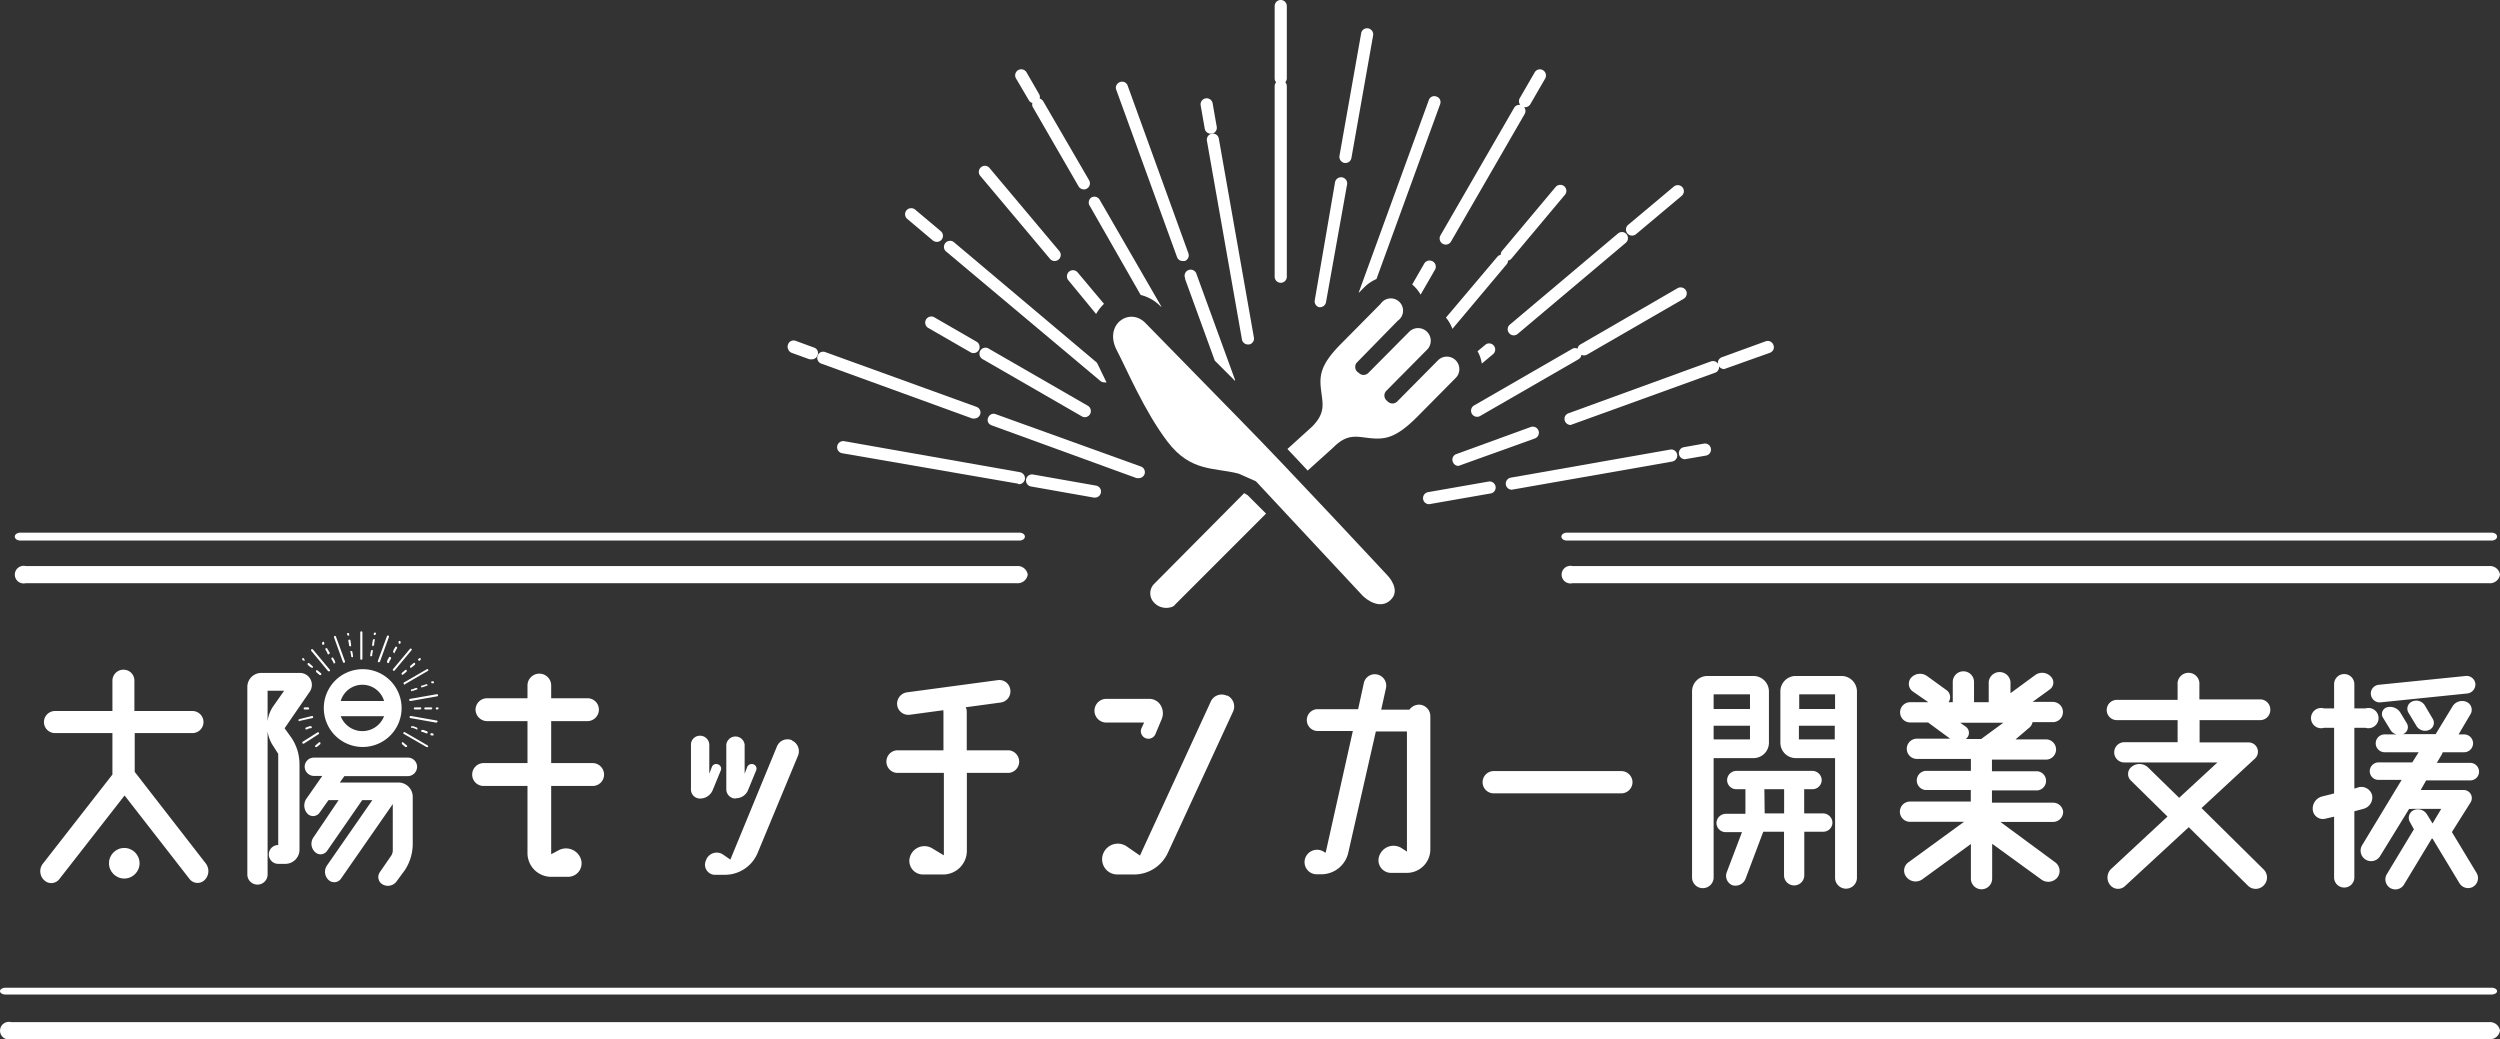 <svg xmlns="http://www.w3.org/2000/svg" viewBox="0 0 246.83 102.6"><rect x="0" y="0" width="246.83" height="102.6" fill="#333333" stroke="none"/><defs><style>.cls-1{fill:#fff;}</style></defs><g id="レイヤー_2" data-name="レイヤー 2"><g id="レイヤー_1-2" data-name="レイヤー 1"><path class="cls-1" d="M20.31,85.24a1.24,1.24,0,0,1-.11,1.65,1,1,0,0,1-1.49-.11L12.3,78.54,5.87,86.78a1,1,0,0,1-1.49.14,1.21,1.21,0,0,1-.16-1.63l6.88-8.82V72.38H5.43a1.09,1.09,0,1,1,0-2.18H11.1v-3a1.09,1.09,0,0,1,1.1-1.08,1.07,1.07,0,0,1,1.07,1.08v3H19a1.09,1.09,0,1,1,0,2.18h-5.7v3.83Z"/><path class="cls-1" d="M28.1,71.9l.68.95a4.69,4.69,0,0,1,.79,2.57V83.9a1.4,1.4,0,0,1-1.39,1.39h-.71a.93.93,0,1,1,0-1.86h0v-9L27,73.69a3.49,3.49,0,0,1-.58-1.47V86.34a1,1,0,0,1-1,1,1,1,0,0,1-1-1V67.84a1.38,1.38,0,0,1,1.39-1.4h3.78a1.18,1.18,0,0,1,1,1.84ZM27,69.7l1.05-1.5H26.42v3A3.34,3.34,0,0,1,27,69.7Zm13.22,6.93H34l-.45.63h5.8a1.41,1.41,0,0,1,1.4,1.41v4.62A4.75,4.75,0,0,1,40,85.87L39.17,87a1.06,1.06,0,0,1-1.36.34.84.84,0,0,1-.32-1.21l1.08-1.57a1,1,0,0,0,.21-.66V79.36a.24.24,0,0,1-.05.1l-5.07,7.3a.81.81,0,0,1-1.21.13,1.1,1.1,0,0,1-.18-1.42L36.76,79h-1l-3.46,5a.78.78,0,0,1-1.21.11,1.11,1.11,0,0,1-.13-1.45L33.43,79h-1l-.87,1.23a.78.78,0,0,1-1.21.1,1.19,1.19,0,0,1-.1-1.47l1.57-2.25H31a.93.93,0,0,1-.92-.92.91.91,0,0,1,.92-.89h9.26a.91.91,0,0,1,.92.89A.93.93,0,0,1,40.22,76.63Z"/><path class="cls-1" d="M58.51,75.34a1.14,1.14,0,0,1,1.13,1.13,1.12,1.12,0,0,1-1.13,1.13H54.42v6.74l.79-.42a1.55,1.55,0,0,1,2.15.92,1.33,1.33,0,0,1-1.26,1.73H54.42a2.34,2.34,0,0,1-2.34-2.33V77.6H47.75a1.12,1.12,0,0,1-1.13-1.13,1.14,1.14,0,0,1,1.13-1.13h4.33V71.2h-4a1.16,1.16,0,0,1-1.13-1.13,1.14,1.14,0,0,1,1.13-1.13h4V67.68a1.17,1.17,0,1,1,2.34,0v1.26H58a1.12,1.12,0,0,1,1.13,1.13A1.14,1.14,0,0,1,58,71.2H54.42v4.14Z"/><path class="cls-1" d="M70.37,78a1.34,1.34,0,0,1-1.23.84.89.89,0,0,1-.92-.9V73.53a.88.88,0,0,1,.89-.89.91.91,0,0,1,.92.89v2.86l.26-.68a.46.46,0,0,1,.61-.24.45.45,0,0,1,.26.61Zm7.82-4.89a1.16,1.16,0,0,1,.61,1.47l-4,9.64a3.5,3.5,0,0,1-3.2,2.15h-.9a1,1,0,0,1-1-1.42,1.12,1.12,0,0,1,1.73-.55l.68.47,4.59-11.15A1.13,1.13,0,0,1,78.19,73.08Zm-5.56,5.73a.91.91,0,0,1-.92-.9V73.53a.91.91,0,0,1,1.81,0v2.86l.26-.68a.49.49,0,0,1,.63-.24.45.45,0,0,1,.24.61L73.86,78A1.28,1.28,0,0,1,72.63,78.81Z"/><path class="cls-1" d="M99.61,74.08a1.12,1.12,0,0,1,0,2.23H95.46V84a2.34,2.34,0,0,1-2.34,2.34h-2a1.34,1.34,0,0,1-1.26-1.79,1.49,1.49,0,0,1,2.2-.78l1.13.68V76.31H88.53a1.12,1.12,0,0,1,0-2.23h4.62v-3.8a.29.29,0,0,1,0-.16l-3.34.45a1.11,1.11,0,0,1-1.23-.95,1.14,1.14,0,0,1,.94-1.26l9-1.21a1.09,1.09,0,0,1,1.23.95,1.11,1.11,0,0,1-.94,1.26l-3.47.47a.86.86,0,0,1,.11.45v3.8Z"/><path class="cls-1" d="M109.23,69h4.25a1.3,1.3,0,0,1,1.13.66,1.52,1.52,0,0,1,.08,1.36l-.63,1.5a.75.75,0,0,1-1.39-.55l.29-.63h-3.73a1.17,1.17,0,1,1,0-2.34Zm11.92-.34a1.2,1.2,0,0,1,.6,1.58L115.3,84.21A3.68,3.68,0,0,1,112,86.34h-1.71a1.5,1.5,0,0,1-1.39-2,1.55,1.55,0,0,1,2.36-.76l1.29.89,7-15.22A1.18,1.18,0,0,1,121.15,68.7Z"/><path class="cls-1" d="M140.07,69.57a1.14,1.14,0,0,1,1.15,1.15V83.85a2.32,2.32,0,0,1-2.33,2.33h-1.53a1.24,1.24,0,0,1-1.18-1.68,1.49,1.49,0,0,1,2.16-.79l.57.37V72.22h-3.07l-2.73,12a2.73,2.73,0,0,1-2.65,2.1H130a1.2,1.2,0,0,1-1.13-1.6,1.24,1.24,0,0,1,1.94-.55l.08,0,2.68-12H130a1.08,1.08,0,0,1,0-2.15h4.09l.58-2.65A1.11,1.11,0,0,1,136,66.6a1.13,1.13,0,0,1,.84,1.34l-.47,2.13h2.78A1.22,1.22,0,0,1,140.07,69.57Z"/><path class="cls-1" d="M161.18,77.23a1.11,1.11,0,0,1-1.11,1.1H147.48a1.1,1.1,0,0,1,0-2.2h12.59A1.11,1.11,0,0,1,161.18,77.23Z"/><path class="cls-1" d="M246.83,101.76a1,1,0,0,1-1.1.84H1.1a.87.87,0,1,1,0-1.68H245.73A1,1,0,0,1,246.83,101.76Z"/><path class="cls-1" d="M246.54,97.86c0,.18-.24.33-.54.33H.54c-.3,0-.54-.15-.54-.33s.24-.34.54-.34H246C246.3,97.52,246.54,97.67,246.54,97.86Zm.29-41.13a1,1,0,0,1-1.1.85H155.26a.87.87,0,1,1,0-1.69h90.47A1,1,0,0,1,246.83,56.73ZM246,52.59c.3,0,.54.17.54.39s-.24.39-.54.39H154.7c-.3,0-.54-.18-.54-.39s.24-.39.54-.39m-53.23,4.14a1,1,0,0,1-1.1.85H2.54a.87.87,0,1,1,0-1.69h97.83A1,1,0,0,1,101.47,56.73ZM2,53.37c-.3,0-.54-.18-.54-.39s.24-.39.54-.39h98.65c.3,0,.54.17.54.39s-.24.39-.54.39"/><path class="cls-1" d="M174.65,73.35a1.52,1.52,0,0,1-1.53,1.5h-3.93V86.69a1.07,1.07,0,0,1-1.08,1,1.06,1.06,0,0,1-1.05-1V68.26a1.52,1.52,0,0,1,1.52-1.52h4.54a1.53,1.53,0,0,1,1.53,1.52Zm-1.87-4.8h-3.59V70h3.59ZM169.19,73h3.59V71.65h-3.59ZM180,80.31a.93.93,0,0,1,.92.92.91.91,0,0,1-.92.89h-1.86v4.3a1,1,0,0,1-2,0v-4.3h-2.05l-1.76,4.67a1.07,1.07,0,0,1-1.29.61,1,1,0,0,1-.57-1.24l1.52-4h-1.6a.91.91,0,0,1-.92-.89.93.93,0,0,1,.92-.92h1.94V77.92h-.89a.91.91,0,0,1-.92-.89.93.93,0,0,1,.92-.92h7.5a.93.93,0,0,1,.92.92.91.91,0,0,1-.92.89h-.81v2.39Zm-5.77,0h1.92V77.92H174.2Zm7.59-13.57a1.53,1.53,0,0,1,1.52,1.52v18.4a1.08,1.08,0,0,1-2.16,0V74.85h-3.88a1.52,1.52,0,0,1-1.52-1.5V68.26a1.52,1.52,0,0,1,1.52-1.52Zm-.64,1.81h-3.54V70h3.54ZM177.61,73h3.54V71.65h-3.54Z"/><path class="cls-1" d="M203.7,80.15a1,1,0,0,1-1,1h-5.2l5.43,4a1.06,1.06,0,0,1,.19,1.5,1.16,1.16,0,0,1-1.58.18l-4.85-3.52v3.44a1.05,1.05,0,0,1-2.1,0V83.33l-4.8,3.49a1.15,1.15,0,0,1-1.55-.21,1,1,0,0,1,.18-1.47l5.49-4h-5.33a1,1,0,0,1-1-1,1,1,0,0,1,1-1h6V78H190.1a.95.95,0,0,1,0-1.89h4.49V74.93h-5.33a1,1,0,0,1,0-2h3.28l-2.18-1.6H188.6a1,1,0,0,1-1-1,1,1,0,0,1,1-1h1.79l-1.55-1.07a.92.92,0,0,1-.13-1.37,1.19,1.19,0,0,1,1.57-.13l1.92,1.39a.85.85,0,0,1,.18,1.18h.42v-2a1.05,1.05,0,1,1,2.1,0v2h1.45v-2a1.08,1.08,0,0,1,2.15,0v1.11l2.44-1.79a1.16,1.16,0,0,1,1.52.13.83.83,0,0,1-.08,1.29l-1.7,1.23h2a1,1,0,0,1,1,1,1,1,0,0,1-1,1h-2a1,1,0,0,1-.39.6L199,73H202a1,1,0,0,1,0,2h-5.33v1.15h4.49a.95.95,0,0,1,0,1.89h-4.49v1.21h6A1,1,0,0,1,203.7,80.15Zm-9.61-8.4a.75.75,0,0,1,0,1.21h1.52l2.18-1.6h-4.25Z"/><path class="cls-1" d="M223.17,71.1h-6v2.2H222a.92.92,0,0,1,.63,1.6l-5.27,4.88,6.14,6.07a1.11,1.11,0,0,1,0,1.57,1.09,1.09,0,0,1-1.58,0l-5.82-5.75-6.28,5.8a1,1,0,0,1-1.49-.1,1.18,1.18,0,0,1,.13-1.6L214,80.62l-3.6-3.54a.9.9,0,0,1,.08-1.39,1.23,1.23,0,0,1,1.6.08l3.07,3,3.78-3.49h-9.19a1,1,0,1,1,0-2H215V71.1h-6a1,1,0,0,1-1-1,1,1,0,0,1,1-1h6V67.61a1.08,1.08,0,1,1,2.15,0v1.44h6a1,1,0,0,1,1,1A1,1,0,0,1,223.17,71.1Z"/><path class="cls-1" d="M233.34,79.86l-.89.24v6.53a1,1,0,0,1-1,1,1,1,0,0,1-1-1v-6l-.9.21a1,1,0,0,1-1.2-.84,1.24,1.24,0,0,1,.94-1.37l1.16-.29V71.86h-1a1,1,0,1,1,0-1.92h1V67.55a1,1,0,0,1,1-1,1,1,0,0,1,1,1v2.39h1.11a1,1,0,1,1,0,1.92h-1.11v6l.45-.14a1.1,1.1,0,0,1,1.31.82A1.17,1.17,0,0,1,233.34,79.86Zm8.74,2.29,2.45,4.06a1,1,0,0,1-.35,1.34,1,1,0,0,1-1.36-.36l-2.65-4.39-.08,0-2.76,4.57a1,1,0,0,1-1.33.31,1,1,0,0,1-.35-1.36l2.6-4.31.08-.13-.39-.71a.83.83,0,0,1,.37-1.18,1.05,1.05,0,0,1,1.33.45l.53.86.86-1.44h-2.88a.86.86,0,0,1-.29,0L235,84.51a1,1,0,1,1-1.79-1.05L237.12,77h-2.28a.86.86,0,0,1-.87-.87.88.88,0,0,1,.87-.86h3.33l.63-1h-3.36a.88.88,0,0,1,0-1.76h1.21a.92.92,0,0,1-.65-.47l-.74-1.21a.69.69,0,0,1,.42-1,1.2,1.2,0,0,1,1.34.57l.6,1a.73.73,0,0,1-.37,1.08.44.44,0,0,1-.15,0h3.38l1.66-2.73a1.11,1.11,0,0,1,1.39-.45.85.85,0,0,1,.39,1.21l-1.18,2h.55a.88.88,0,0,1,0,1.76h-2.12a1,1,0,0,1-.11.26l-.47.79h3.31a.87.87,0,0,1,.86.86.86.86,0,0,1-.86.87h-4.36L239,78h4.25a.8.8,0,0,1,.69,1.2Zm-7-12.81a.88.88,0,0,1-1-.79.86.86,0,0,1,.79-.94l8.58-.87a.87.87,0,0,1,.95.79.9.9,0,0,1-.82.94Zm3.07-.08a1,1,0,0,1,1.26.39l.79,1.34a.76.76,0,0,1-.37,1.08,1,1,0,0,1-1.28-.45l-.76-1.26A.76.76,0,0,1,238.17,69.26Z"/><circle class="cls-1" cx="12.27" cy="85.23" r="1.51"/><path class="cls-1" d="M35.82,66.07a3.84,3.84,0,1,0,3.83,3.84A3.84,3.84,0,0,0,35.82,66.07Zm-2.18,3.14a2.23,2.23,0,0,1,4.28,0Zm4.28,1.5a2.29,2.29,0,0,1-4.28,0Z"/><path class="cls-1" d="M35.67,65.14a.1.1,0,0,1-.1-.11V62.44a.1.1,0,0,1,.1-.11.11.11,0,0,1,.11.11V65A.11.11,0,0,1,35.67,65.14Zm-.89-.26a.12.12,0,0,0,.07,0,.11.11,0,0,0,0-.08v-.08s0,0,0,0a0,0,0,0,0,0,0l-.06-.36a.1.1,0,0,0-.12-.08.1.1,0,0,0-.07,0,.11.11,0,0,0,0,.08l.07.35a.09.09,0,0,0,0,0v0h0v.09a.12.12,0,0,0,.11.09Zm-.19-1.07a.1.1,0,0,0,.07,0,.11.11,0,0,0,0-.08l0-.09a.05.05,0,0,0,0,0,0,0,0,0,0,0-.05l-.06-.35a.1.1,0,0,0-.12-.09.11.11,0,0,0-.09.12l.07.36a.06.06,0,0,0,0,0v0l0,.09a.1.1,0,0,0,.1.08Zm-.19-1.06s.06,0,.07,0a.11.11,0,0,0,0-.08l0-.09a.1.1,0,0,0-.12-.08.1.1,0,0,0-.07,0,.31.31,0,0,0,0,.08l0,.09a.11.11,0,0,0,.1.09ZM34,65.43a.11.11,0,0,0,.06-.14l-.89-2.43a.1.1,0,0,0-.13-.07.1.1,0,0,0-.06.14l.88,2.44a.12.12,0,0,0,.1.07Zm-.93.06a.11.11,0,0,0,0-.15l0-.08s0,0,0,0a.06.06,0,0,0,0,0l-.18-.31a.11.11,0,0,0-.15,0,.11.11,0,0,0,0,.14l.18.31,0,0s0,0,0,0l0,.08a.12.12,0,0,0,.1,0Zm-.54-.94a.1.1,0,0,0,0-.14l-.05-.08s0,0,0,0a.09.09,0,0,0,0,0l-.18-.31a.11.11,0,0,0-.15,0,.1.1,0,0,0,0,.14l.18.32,0,0,0,0,0,.07a.11.11,0,0,0,.09.06ZM32,63.61a.11.11,0,0,0,0-.14L32,63.39a.11.11,0,0,0-.14,0s-.05,0-.05.07a.08.08,0,0,0,0,.08l0,.08a.12.12,0,0,0,.09.05Zm.56,2.65a.1.1,0,0,0,0-.14l-1.67-2a.11.11,0,0,0-.15,0,.1.1,0,0,0,0,.15l1.66,2a.1.1,0,0,0,.09,0A.09.09,0,0,0,32.58,66.26Zm-.85.38a.08.08,0,0,0,0-.08.09.09,0,0,0,0-.07l-.07-.06,0,0,0,0-.28-.23a.11.11,0,0,0-.15,0,.11.11,0,0,0,0,.08.1.1,0,0,0,0,.07l.27.23s0,0,0,0l0,0,.07.06a.08.08,0,0,0,.07,0A.11.11,0,0,0,31.73,66.64Zm-.83-.7a.08.08,0,0,0,0-.08.11.11,0,0,0,0-.07l-.07-.06,0,0,0,0-.27-.24a.12.12,0,0,0-.16,0,.19.19,0,0,0,0,.08.13.13,0,0,0,0,.07l.27.23.05,0a.08.08,0,0,0,0,0l.07.06.07,0A.09.09,0,0,0,30.9,65.94Zm-.83-.69a.11.11,0,0,0,0-.15L30,65a.11.11,0,0,0-.15,0,.11.11,0,0,0,0,.08.08.08,0,0,0,0,.07l.06.06a.11.11,0,0,0,.07,0A.12.12,0,0,0,30.07,65.25Zm.46,4.69a.11.11,0,0,0-.11-.1h-.14a1.28,1.28,0,0,1,.19,0h-.36a.11.11,0,0,0-.11.1.11.11,0,0,0,.11.11h.36a1.28,1.28,0,0,1-.19,0h.14A.11.11,0,0,0,30.53,69.94Zm-.94,1.24,1.26-.28a.1.1,0,0,0,.09-.12.11.11,0,0,0-.12-.09L29.56,71a.11.11,0,0,0-.09.12.11.11,0,0,0,.1.09Zm.68.85.33-.13a.05.05,0,0,0,0,0h.05l.08,0a.11.11,0,0,0,.07-.14.12.12,0,0,0-.14-.06l-.09,0,0,0h0l-.34.13a.1.1,0,0,0-.06.13.09.09,0,0,0,.1.07ZM30,73.42l1.45-.93a.1.1,0,0,0-.1-.18l-1.46.92a.11.11,0,0,0,.06.2Zm1.28.33.28-.23,0,0,0,0,.07-.06a.09.09,0,0,0,0-.07.08.08,0,0,0,0-.08.11.11,0,0,0-.15,0l-.07.06,0,0,0,0-.27.23a.11.11,0,0,0,0,.15.11.11,0,0,0,.08,0A.08.08,0,0,0,31.3,73.75Zm8.89,0a.11.11,0,0,0,0-.15l-.28-.23a.05.05,0,0,0,0,0l0,0-.07-.06a.1.1,0,0,0-.14,0,.13.13,0,0,0,0,.08.1.1,0,0,0,0,.07l.07.06a.05.05,0,0,0,0,0s0,0,0,0l.27.23a.1.1,0,0,0,.07,0A.11.11,0,0,0,40.19,73.74Zm2.07,0a.09.09,0,0,0,0-.14L40,72.31a.11.11,0,0,0-.15,0,.1.1,0,0,0,0,.14l2.25,1.3h.05A.09.09,0,0,0,42.26,73.75Zm.56-1.2a.1.1,0,0,0-.06-.14l-.08,0a.11.11,0,1,0-.08.2l.09,0h0A.1.1,0,0,0,42.82,72.55Zm-.59-.22a.1.1,0,0,0-.06-.13l-.34-.13h0l0,0-.08,0a.11.11,0,0,0-.14.07.1.1,0,0,0,.07.13l.08,0h0l0,0,.34.13h0A.1.1,0,0,0,42.23,72.33Zm-1-.37a.1.1,0,0,0-.07-.13l-.34-.13h0l0,0-.09,0a.1.1,0,0,0-.13.06.14.14,0,0,0,0,.09.1.1,0,0,0,.06,0l.09,0h0l0,0,.34.13h0A.1.1,0,0,0,41.22,72Zm2-.69a.11.11,0,0,0-.09-.13l-2.55-.45a.11.11,0,0,0-.13.09.1.1,0,0,0,.09.12l2.55.45h0A.11.11,0,0,0,43.17,71.27Zm.11-1.33a.11.11,0,0,0-.1-.1h-.09a.11.11,0,0,0-.11.1.11.11,0,0,0,.11.11h.09A.11.11,0,0,0,43.28,69.94Zm-.63,0a.1.1,0,0,0-.1-.1H42a.11.11,0,0,0-.11.1.11.11,0,0,0,.11.11h.54A.1.1,0,0,0,42.65,69.94Zm-1.08,0a.11.11,0,0,0-.1-.1h-.55a.11.11,0,0,0-.1.1.11.11,0,0,0,.1.11h.55A.11.11,0,0,0,41.57,69.94Zm-1-.74,2.55-.45a.11.11,0,0,0,.09-.13.11.11,0,0,0-.13-.08L40.49,69a.1.1,0,0,0-.09.12.12.12,0,0,0,.11.09Zm.11-1,.09,0,0,0s0,0,0,0l.34-.13a.1.1,0,0,0,.06,0,.25.25,0,0,0,0-.08.13.13,0,0,0-.14-.07l-.34.13,0,0h0l-.09,0a.1.1,0,0,0-.06.13.09.09,0,0,0,.1.07Zm1-.37.08,0,0,0h0l.34-.13a.1.1,0,0,0,.06,0,.11.11,0,0,0,0-.08.09.09,0,0,0-.13-.06l-.34.12,0,0h0l-.08,0a.11.11,0,0,0-.07.14.12.12,0,0,0,.11.07Zm1-.37.08,0a.11.11,0,0,0-.07-.2l-.09,0a.11.11,0,0,0-.06.14.11.11,0,0,0,.1.06Zm-2.7.07,2.24-1.3a.09.09,0,0,0,0-.14.1.1,0,0,0-.14,0l-2.25,1.3a.1.1,0,0,0,0,.14.11.11,0,0,0,.1.06Zm-.22-.93.07-.06,0,0,0,0,.28-.23a.16.16,0,0,0,0-.07.11.11,0,0,0,0-.08.11.11,0,0,0-.15,0l-.27.23s0,0,0,0a.05.05,0,0,0,0,0l-.07.06a.1.1,0,0,0,0,.07.11.11,0,0,0,0,.08s0,0,.08,0A.07.07,0,0,0,39.76,66.65Zm.83-.69.07-.06,0,0a.05.05,0,0,0,0,0l.28-.23a.11.11,0,0,0,0-.07.08.08,0,0,0,0-.08.11.11,0,0,0-.15,0l-.28.24,0,0,0,0-.06.06a.09.09,0,0,0,0,.07.19.19,0,0,0,0,.08.09.09,0,0,0,.08,0Zm.83-.7.07-.06a.1.1,0,0,0,0-.07.11.11,0,0,0,0-.08.11.11,0,0,0-.15,0l-.07.06a.11.11,0,0,0,0,.15.12.12,0,0,0,.08,0A.09.09,0,0,0,41.42,65.26Zm-2.51,1,1.67-2a.1.1,0,0,0,0-.15.1.1,0,0,0-.14,0l-1.67,2a.1.1,0,0,0,0,.14.1.1,0,0,0,.15,0Zm-.52-.8,0-.08s0,0,0,0l0,0,.18-.31a.11.11,0,0,0,0-.08s0-.05-.05-.06a.1.1,0,0,0-.14,0l-.18.31a.08.08,0,0,0,0,0l0,0,0,.08a.1.1,0,0,0,0,.15h0A.11.11,0,0,0,38.39,65.45Zm.54-.94,0-.07s0,0,0,0l0,0L39.2,64a.1.1,0,1,0-.18-.1l-.18.31s0,0,0,0,0,0,0,0l0,.08a.09.09,0,0,0,0,.14l.05,0A.1.1,0,0,0,38.93,64.51Zm.54-.93.05-.08a.22.22,0,0,0,0-.08.18.18,0,0,0-.05-.07.12.12,0,0,0-.15,0l0,.08a.08.08,0,0,0,0,.08.06.06,0,0,0,0,.06l.05,0A.11.11,0,0,0,39.47,63.58Zm-2,1.79.89-2.44a.11.11,0,0,0-.06-.14.11.11,0,0,0-.14.07l-.89,2.43a.11.11,0,0,0,.07.14h0A.1.1,0,0,0,37.45,65.37Zm-.76-.58v-.13s0,0,0,0l.06-.35a.08.08,0,0,0,0-.08.08.08,0,0,0-.06,0,.11.11,0,0,0-.13.08l-.06.36v0a.07.07,0,0,0,0,0l0,.08a.08.08,0,0,0,0,.08s0,0,.07,0h0A.11.11,0,0,0,36.69,64.79Zm.19-1.06v-.14l0,0,.06-.36a.12.12,0,0,0,0-.08s0,0-.07,0a.11.11,0,0,0-.12.09l-.06.35v.05s0,0,0,0v.09a.1.1,0,0,0,.08.12h0A.11.11,0,0,0,36.88,63.73Zm.18-1.07,0-.09a.11.11,0,0,0-.21,0v.09a.11.11,0,0,0,0,.08.12.12,0,0,0,.07,0h0A.1.1,0,0,0,37.06,62.66Z"/><path class="cls-1" d="M142.16,23.7a.58.58,0,0,0,.28.37.64.64,0,0,0,.3.08.6.6,0,0,0,.52-.3l7.27-12.59a.61.61,0,0,0,.06-.46.65.65,0,0,0-.11-.22.61.61,0,0,0,.61-.29l1.47-2.54a.61.61,0,0,0-.22-.82.59.59,0,0,0-.82.22l-1.47,2.54a.59.59,0,0,0-.06.45.61.61,0,0,0,.11.23.49.49,0,0,0-.24,0,.58.58,0,0,0-.37.28l-7.27,12.59A.59.59,0,0,0,142.16,23.7Z"/><path class="cls-1" d="M130.23,30.33h.1a.6.6,0,0,0,.59-.5L133,18.21a.6.6,0,0,0-1.19-.21l-2,11.64A.6.6,0,0,0,130.23,30.33Z"/><path class="cls-1" d="M132.74,16.09h.1a.59.59,0,0,0,.59-.5l2.14-12.09a.6.6,0,0,0-.1-.45.61.61,0,0,0-.39-.25.59.59,0,0,0-.69.49l-2.14,12.09a.6.6,0,0,0,.1.45A.61.61,0,0,0,132.74,16.09Z"/><path class="cls-1" d="M148.17,25.16a.55.55,0,0,0-.34.2l-5.07,6a3.68,3.68,0,0,1,.64,1.11l5.35-6.37a.57.57,0,0,0,.14-.37.55.55,0,0,0,.34-.2l5.28-6.3a.6.6,0,0,0,.14-.43.63.63,0,0,0-.21-.41.61.61,0,0,0-.85.07l-5.28,6.3A.57.57,0,0,0,148.17,25.16Z"/><path class="cls-1" d="M134.16,28.91l.53-.54a3.87,3.87,0,0,1,1.21-.82l6.28-17.24a.61.61,0,0,0,0-.46.58.58,0,0,0-.34-.31.57.57,0,0,0-.46,0,.58.58,0,0,0-.31.34l-6.88,18.89A.49.49,0,0,0,134.16,28.91Z"/><path class="cls-1" d="M97.92,42l14.31,5.21.21,0a.61.61,0,0,0,.56-.39h0a.59.59,0,0,0-.36-.76L98.33,40.9a.57.57,0,0,0-.46,0,.65.65,0,0,0-.31.34.61.61,0,0,0,0,.46A.65.65,0,0,0,97.92,42Z"/><path class="cls-1" d="M96.42,33.74l-4.17-2.41a.6.6,0,0,0-.88.68.58.58,0,0,0,.28.37l4.17,2.4a.54.54,0,0,0,.3.08.58.58,0,0,0,.52-.3.59.59,0,0,0,.06-.45A.58.58,0,0,0,96.42,33.74Z"/><path class="cls-1" d="M109,30l-2.6-3.1a.6.6,0,0,0-.85-.08.61.61,0,0,0-.07.85L108.22,31A4.51,4.51,0,0,1,109,30Z"/><path class="cls-1" d="M97,35.45l9.8,5.65a.55.55,0,0,0,.3.09.6.6,0,0,0,.52-.3h0a.58.58,0,0,0,.06-.46.58.58,0,0,0-.28-.37l-9.8-5.65a.55.55,0,0,0-.45-.06.58.58,0,0,0-.37.28A.61.61,0,0,0,97,35.45Z"/><path class="cls-1" d="M126.45,27.92a.6.6,0,0,0,.6-.6V8.51a.61.61,0,0,0-.15-.39.59.59,0,0,0,.15-.39V.6a.6.6,0,0,0-1.2,0V7.73a.54.54,0,0,0,.15.39.56.56,0,0,0-.15.39V27.32A.6.6,0,0,0,126.45,27.92Z"/><path class="cls-1" d="M141.44,25.8a.61.61,0,0,0-.82.22l-1.19,2.07a3.64,3.64,0,0,1,.83,1l1.4-2.43A.6.6,0,0,0,141.44,25.8Z"/><path class="cls-1" d="M149,32.89a.58.58,0,0,0,.46.22.59.59,0,0,0,.38-.14l10.68-9a.61.61,0,0,0,.21-.41.63.63,0,0,0-.14-.44.59.59,0,0,0-.41-.21.62.62,0,0,0-.43.14l-10.68,9A.59.59,0,0,0,149,32.89Z"/><path class="cls-1" d="M147.48,34.12a.57.57,0,0,0-.4-.21.55.55,0,0,0-.44.14l-.76.63a3.41,3.41,0,0,1,.42,1.22l1.11-.93A.6.6,0,0,0,147.48,34.12Z"/><path class="cls-1" d="M154.52,41.1a.61.61,0,0,0,.55.86l14.26-5.16a.55.55,0,0,0,.34-.31.51.51,0,0,0,.05-.32.62.62,0,0,0,.51.27l4.52-1.61a.65.65,0,0,0,.34-.31.57.57,0,0,0,0-.46.59.59,0,0,0-.77-.36L170,35.27a.65.65,0,0,0-.34.31.76.76,0,0,0-.05.33.67.67,0,0,0-.25-.22.66.66,0,0,0-.46,0l-14.06,5.12A.65.65,0,0,0,154.52,41.1Z"/><path class="cls-1" d="M166.26,44.15a.59.59,0,0,0-.49.69.6.6,0,0,0,.59.5l2.08-.36a.6.6,0,0,0,.48-.69.59.59,0,0,0-.69-.49Z"/><path class="cls-1" d="M165.62,28.46,156.05,34a.57.57,0,0,0-.28.36s0,0,0,.07a.57.57,0,0,0-.52,0l-9.71,5.6a.58.58,0,0,0-.28.37.59.59,0,0,0,.06.45.58.58,0,0,0,.52.3.54.54,0,0,0,.3-.08l9.71-5.6a.61.61,0,0,0,.29-.44.59.59,0,0,0,.52,0l9.57-5.53a.59.59,0,0,0,.28-.36.57.57,0,0,0-.05-.46A.61.61,0,0,0,165.62,28.46Z"/><path class="cls-1" d="M161.14,23.26a.62.62,0,0,0,.39-.14l4.5-3.78a.6.6,0,0,0,.08-.85.61.61,0,0,0-.85-.07l-4.51,3.78a.6.6,0,0,0,.39,1.06Z"/><path class="cls-1" d="M149.26,48.35l15.84-2.78a.61.61,0,0,0,.49-.7.6.6,0,0,0-.7-.48l-15.73,2.77a.6.6,0,0,0,.1,1.19Z"/><path class="cls-1" d="M144,46l7.54-2.71a.6.6,0,1,0-.41-1.13l-7.34,2.67a.58.58,0,0,0-.35.77A.59.59,0,0,0,144,46Z"/><path class="cls-1" d="M107.62,20.37l5,8.75a4.17,4.17,0,0,1,2,1.16l.05,0-6.1-10.56a.6.6,0,0,0-.82-.22A.61.61,0,0,0,107.62,20.37Z"/><path class="cls-1" d="M100.59,47.81a.61.61,0,0,0,.6-.49h0a.62.62,0,0,0-.49-.7L83.36,43.56a.6.6,0,1,0-.21,1.19l17.34,3Z"/><path class="cls-1" d="M108.19,47.94,102,46.85a.59.59,0,0,0-.69.48.6.6,0,0,0,.48.7l6.22,1.1h.1a.6.6,0,0,0,.49-.94A.61.61,0,0,0,108.19,47.94Z"/><path class="cls-1" d="M78.15,34.83l1.79.65.21,0a.61.61,0,0,0,.57-.4.63.63,0,0,0,0-.45.58.58,0,0,0-.34-.31l-1.8-.66a.61.61,0,0,0-.46,0,.58.58,0,0,0-.31.34.57.57,0,0,0,0,.46A.61.61,0,0,0,78.15,34.83Z"/><path class="cls-1" d="M147,47.54l-6,1.05a.6.6,0,0,0-.49.7.59.59,0,0,0,.59.49l6.07-1.06a.59.59,0,0,0,.49-.69A.6.6,0,0,0,147,47.54Z"/><path class="cls-1" d="M119.65,13.2a.6.6,0,0,0-.49.69l3.46,19.63a.6.6,0,0,0,.59.49h.11a.56.56,0,0,0,.38-.24.57.57,0,0,0,.1-.45l-3.46-19.62A.59.59,0,0,0,119.65,13.2Z"/><path class="cls-1" d="M117,27.53l2.94,8.08,2,2s0-.07,0-.1l-3.8-10.43a.6.6,0,1,0-1.12.41Z"/><path class="cls-1" d="M116.21,25.38a.58.58,0,0,0,.56.39l.21,0a.6.6,0,0,0,.35-.77l-6-16.56a.59.59,0,0,0-.31-.33.61.61,0,0,0-.46,0,.63.63,0,0,0-.34.32.56.56,0,0,0,0,.46Z"/><path class="cls-1" d="M119.54,13.2h.11a.59.59,0,0,0,.48-.69l-.41-2.34a.6.6,0,0,0-1.18.21l.41,2.34A.6.6,0,0,0,119.54,13.2Z"/><path class="cls-1" d="M101.58,9.9a.59.59,0,0,0,.35.27.56.56,0,0,0,.06.44l4.5,7.79a.6.6,0,0,0,.52.3.52.52,0,0,0,.3-.08.59.59,0,0,0,.28-.36.61.61,0,0,0-.06-.46L103,10a.62.62,0,0,0-.35-.27.56.56,0,0,0-.06-.44l-1.24-2.15a.61.61,0,0,0-.82-.22.6.6,0,0,0-.22.82Z"/><path class="cls-1" d="M92.11,23.75a.68.68,0,0,0,.39.13.6.6,0,0,0,.46-.21h0a.6.6,0,0,0-.08-.85l-2.53-2.13a.59.59,0,0,0-.44-.13.55.55,0,0,0-.41.21.6.6,0,0,0,.07.84Z"/><path class="cls-1" d="M103.67,25.56a.6.6,0,0,0,.84.07.59.59,0,0,0,.08-.84l-6.89-8.2a.59.59,0,0,0-.84-.08.6.6,0,0,0-.08.85Z"/><path class="cls-1" d="M80.75,35.59a.58.58,0,0,0,.34.31L96,41.32l.2,0a.62.62,0,0,0,.57-.39h0a.59.59,0,0,0-.36-.76L81.5,34.77a.61.61,0,0,0-.46,0,.58.58,0,0,0-.31.34A.57.57,0,0,0,80.75,35.59Z"/><path class="cls-1" d="M108.64,37.61a.6.6,0,0,0,.39.14.59.59,0,0,0,.22,0c-.11-.21-.21-.43-.31-.63-.26-.52-.47-1-.65-1.32L94.18,23.91a.56.56,0,0,0-.43-.13.59.59,0,0,0-.41.21.63.63,0,0,0-.14.44.57.57,0,0,0,.21.4Z"/><path class="cls-1" d="M137.27,59.26c1.11-1-.24-2.4-.24-2.4S127,46.07,122.59,41.6l-9.51-9.72c-1.57-1.59-4.16.16-2.8,2.74.91,1.72,2.71,6,5,9s4.61,2.52,7,3.14l1.72.76,10.55,11.31C134.94,59.21,136.24,60.21,137.27,59.26Z"/><path class="cls-1" d="M142,35.55l-4.05,4.09a.66.66,0,0,1-.94,0l-.13-.12a.66.66,0,0,1,0-.94l4.07-4.11a1.25,1.25,0,0,0-1.78-1.75l-4.07,4.1a.66.66,0,0,1-.94,0L134,36.7a.66.66,0,0,1,0-.94l4-4.09A1.21,1.21,0,1,0,136.31,30l-3.86,3.9c-2.16,2.16-2.2,3.23-2,4.76.15,1.22.43,2.12-.91,3.47l-2.43,2.2,2,2.13,2.53-2.28c1.34-1.35,2.23-1.08,3.46-.94,1.52.17,2.6.12,4.74-2l3.86-3.9A1.21,1.21,0,1,0,142,35.55Z"/><path class="cls-1" d="M116,59.71l9-9-1.82-1.82-.34-.2-8.93,9a1.32,1.32,0,0,0,0,1.77C114.67,60.32,115.86,60,116,59.71Z"/></g></g></svg>